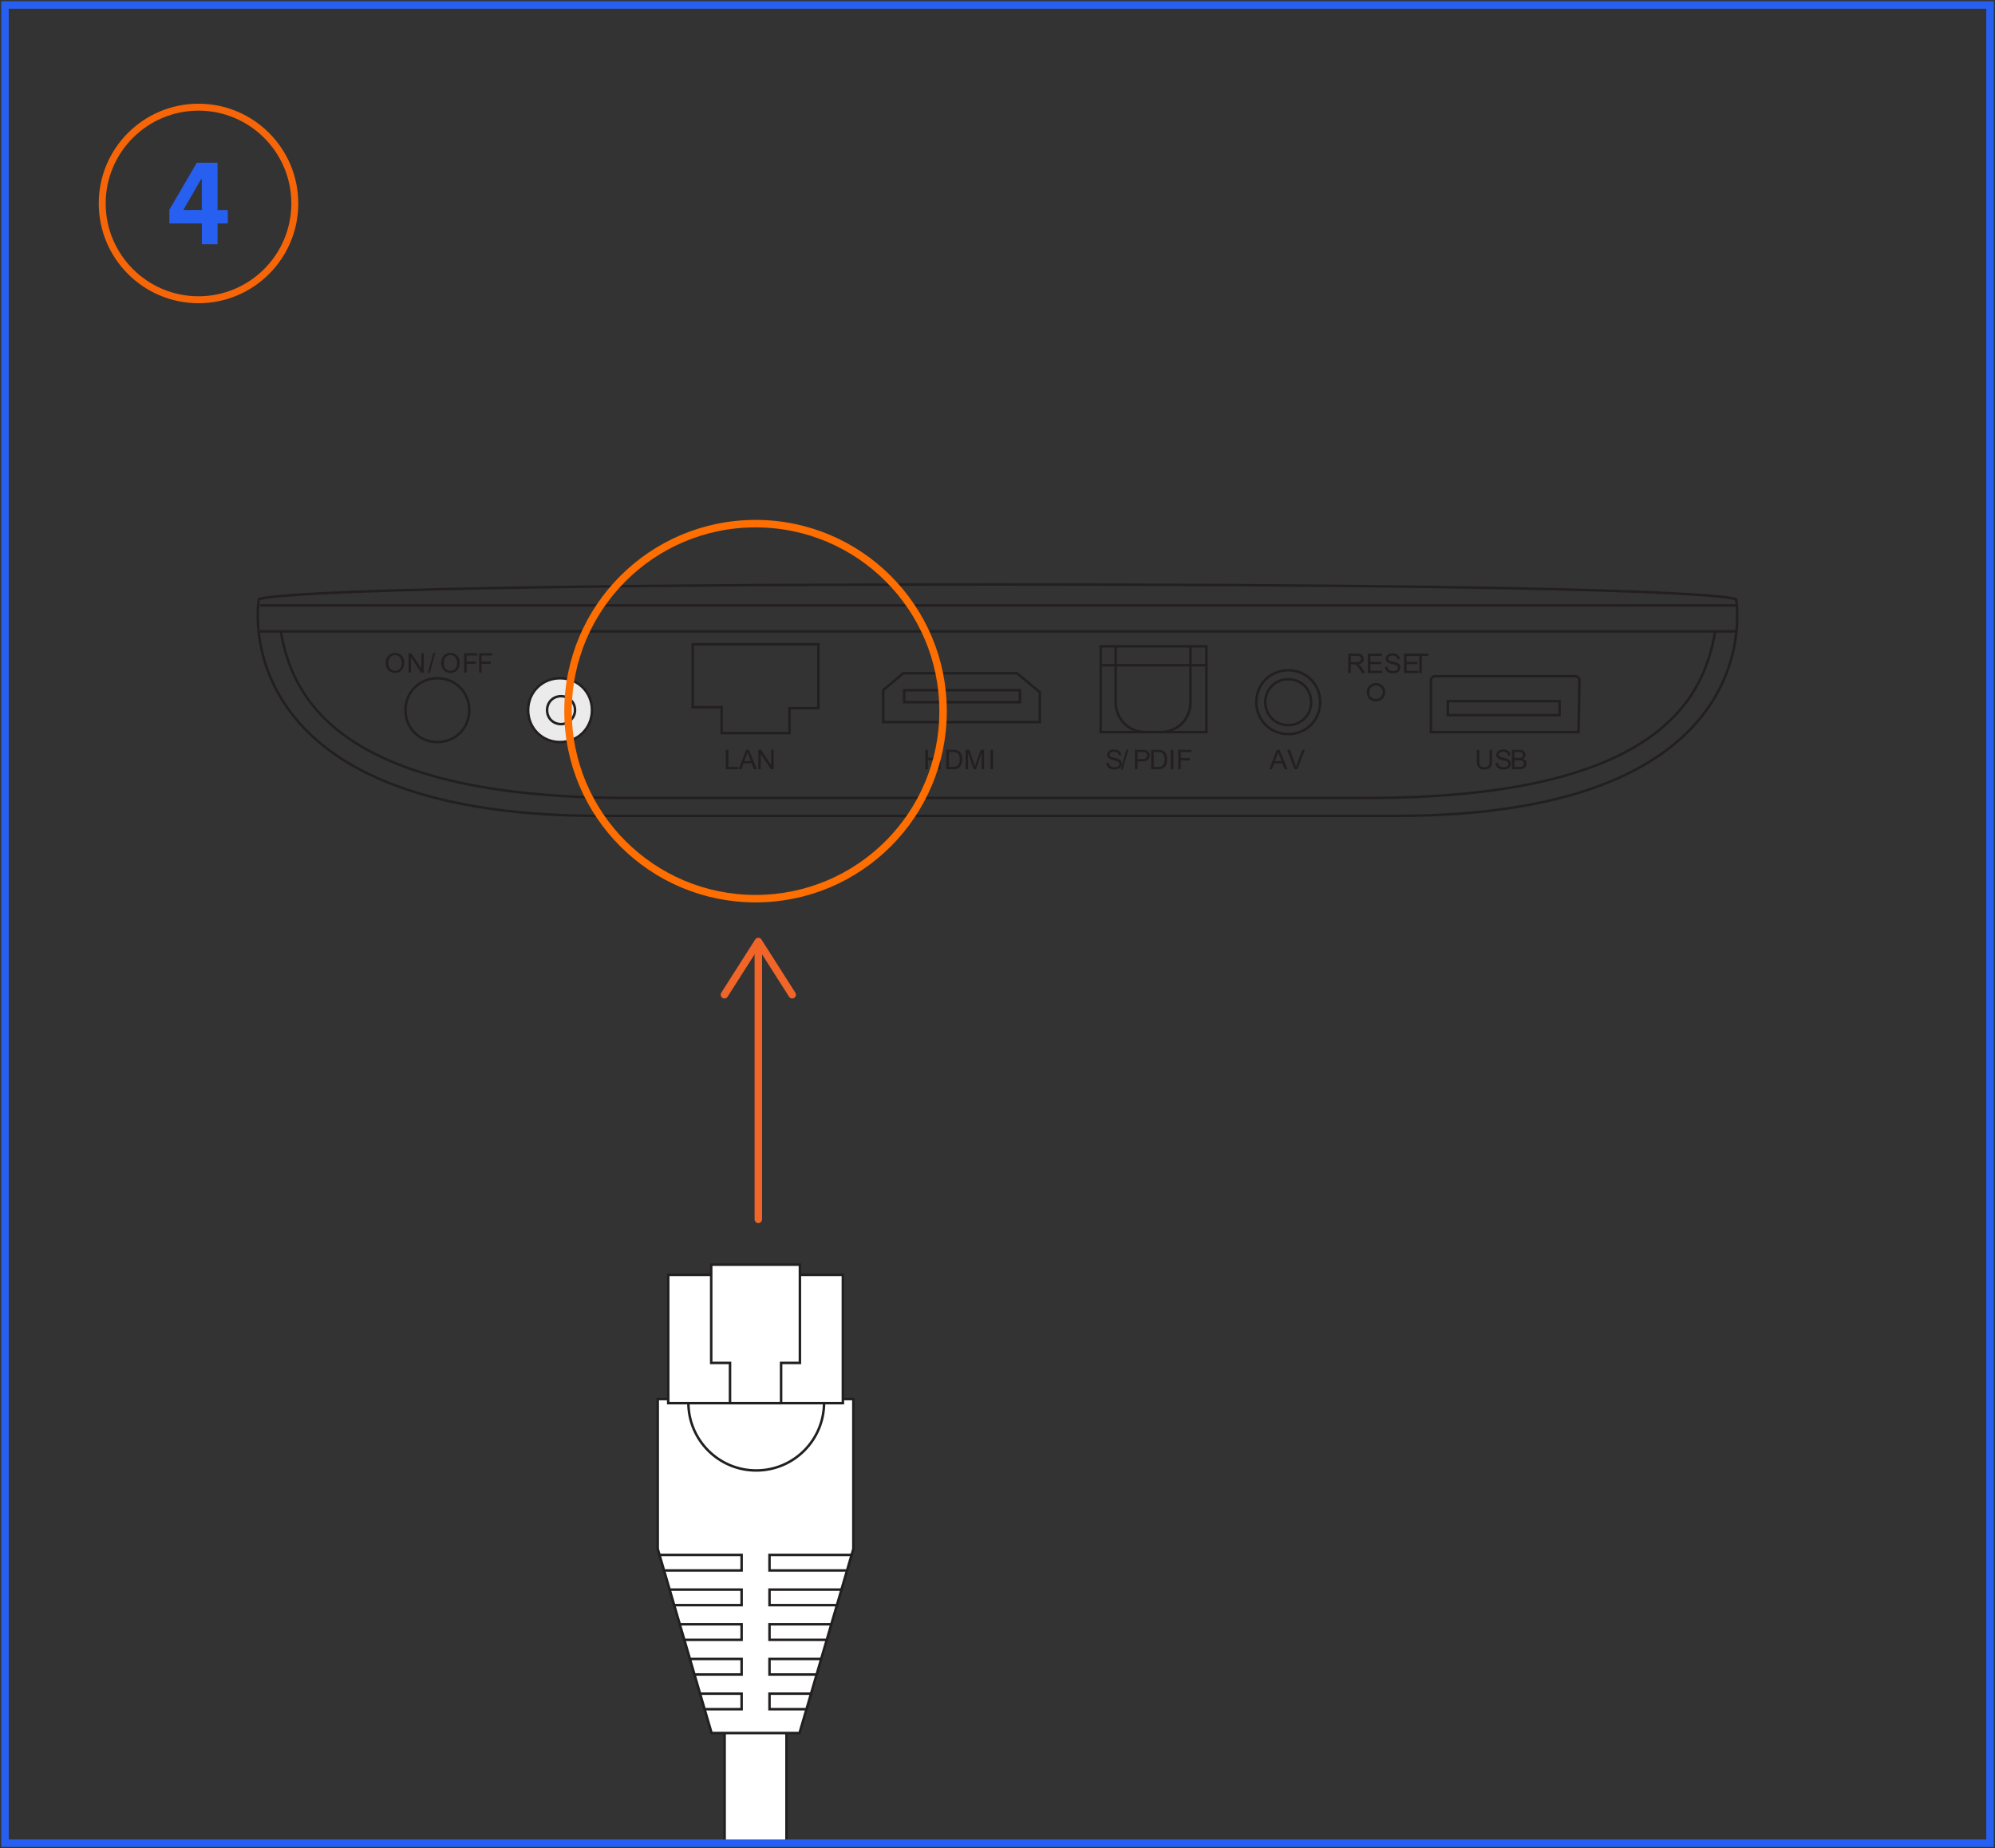 <?xml version="1.0" encoding="UTF-8"?><svg id="Layer_1" xmlns="http://www.w3.org/2000/svg" viewBox="0 0 200 185.3"><rect x="0" y="0" width="200" height="185.3" fill="#333333" stroke="none"/><polyline points="72.643 184.8 72.643 173.724 78.846 173.724 78.846 184.8" fill="#fff" stroke="#221f1f" stroke-miterlimit="10" stroke-width=".25"/><path d="M66.143,140.272h19.407v15.021l-.009.03-5.345,18.281-.043.147h-8.816l-.043-.147-5.346-18.281-.009-.03v-15.021h.204Z" fill="#fff" stroke="#221f1f" stroke-miterlimit="10" stroke-width=".25"/><path d="M84.766,157.453h-7.623v-1.557h8.23l-.076.26-.336,1.15-.043.147h-.151Z" fill="#fff" stroke="#221f1f" stroke-miterlimit="10" stroke-width=".25"/><path d="M83.75,160.93h-6.606v-1.557h7.214l-.076.26-.336,1.15-.043.147h-.151Z" fill="#fff" stroke="#221f1f" stroke-miterlimit="10" stroke-width=".25"/><path d="M81.716,167.885h-4.573v-1.557h5.18l-.076.26-.336,1.15-.043.147h-.151Z" fill="#fff" stroke="#221f1f" stroke-miterlimit="10" stroke-width=".25"/><path d="M82.733,164.408h-5.59v-1.557h6.197l-.076.26-.336,1.15-.043.147h-.151Z" fill="#fff" stroke="#221f1f" stroke-miterlimit="10" stroke-width=".25"/><path d="M80.699,171.362h-3.556v-1.557h4.163l-.076.26-.336,1.15-.043.147h-.152Z" fill="#fff" stroke="#221f1f" stroke-miterlimit="10" stroke-width=".25"/><path d="M74.143,157.453h-7.572l-.043-.147-.336-1.15-.076-.26h8.231v1.557h-.204Z" fill="#fff" stroke="#221f1f" stroke-miterlimit="10" stroke-width=".25"/><path d="M74.143,160.93h-6.555l-.043-.147-.336-1.15-.076-.26h7.214v1.557h-.204Z" fill="#fff" stroke="#221f1f" stroke-miterlimit="10" stroke-width=".25"/><path d="M74.143,167.885h-4.522l-.043-.147-.336-1.15-.076-.26h5.181v1.557h-.204Z" fill="#fff" stroke="#221f1f" stroke-miterlimit="10" stroke-width=".25"/><path d="M74.143,164.408h-5.538l-.043-.147-.336-1.15-.076-.26h6.197v1.557h-.204Z" fill="#fff" stroke="#221f1f" stroke-miterlimit="10" stroke-width=".25"/><path d="M74.143,171.362h-3.505l-.043-.147-.336-1.15-.076-.26h4.164v1.557h-.204Z" fill="#fff" stroke="#221f1f" stroke-miterlimit="10" stroke-width=".25"/><path d="M82.611,140.472l.001.076v.002l.001.076.001.002c0,1.878-.762,3.579-1.992,4.809s-2.931,1.992-4.809,1.992-3.579-.761-4.81-1.992c-1.23-1.231-1.992-2.931-1.992-4.809l.001-.002 0-.076v-.002l.002-.076.004-.2h13.589l.004.2h0Z" fill="#fff" stroke="#221f1f" stroke-miterlimit="10" stroke-width=".25"/><path d="M67.194,127.816h17.304v12.864h-17.508v-12.864h.204Z" fill="#fff" stroke="#221f1f" stroke-miterlimit="10" stroke-width=".25"/><path d="M78.305,140.679h-5.121v-4.033h-1.885v-9.849h8.891v9.849h-1.885v4.033Z" fill="#fff" stroke="#221f1f" stroke-miterlimit="10" stroke-width=".25"/><g id="Layer_3"><rect x=".5" y=".5" width="199" height="184.3" fill="none"/><rect x=".5" y=".5" width="199" height="184.3" fill="none"/></g><rect x=".5" y=".5" width="199" height="184.3" fill="none" stroke="#2760f0" stroke-miterlimit="10" stroke-width=".75"/><rect x=".5" y=".5" width="199" height="184.3" fill="none"/><path d="M60.146,81.8c-38,0-34.2-21.7-34.2-21.7,0,0,0-1.5,74-1.5s74.1,1.5,74.1,1.5c0,0,3.9,21.7-34.1,21.7H60.146Z" fill="none" stroke="#231f20" stroke-miterlimit="10" stroke-width=".25"/><line x1="26.046" y1="60.7" x2="174.046" y2="60.7" fill="none" stroke="#231f20" stroke-miterlimit="10" stroke-width=".25"/><line x1="26.046" y1="63.3" x2="174.046" y2="63.3" fill="none" stroke="#231f20" stroke-miterlimit="10" stroke-width=".25"/><g isolation="isolate"><path d="M38.667,66.492c0-.323.087-.576.26-.759.174-.183.398-.274.672-.274.18,0,.342.043.486.129.145.086.254.205.33.359.076.153.114.327.114.522,0,.197-.04.374-.12.529-.08.156-.192.274-.339.354-.146.08-.304.12-.473.12-.183,0-.347-.044-.491-.133-.145-.089-.254-.209-.328-.362-.075-.153-.112-.315-.112-.486ZM38.933,66.496c0,.234.063.42.189.555.126.135.284.202.475.202.194,0,.354-.068.479-.204.125-.137.188-.33.188-.581,0-.158-.027-.296-.081-.415-.054-.118-.132-.209-.235-.274-.104-.065-.219-.098-.348-.098-.182,0-.339.062-.471.188-.131.126-.197.335-.197.628Z" fill="#231f20"/></g><g isolation="isolate"><path d="M40.953,67.44v-1.947h.265l1.022,1.529v-1.529h.247v1.947h-.264l-1.023-1.53v1.53h-.247Z" fill="#231f20"/></g><g isolation="isolate"><path d="M42.886,67.473l.564-2.014h.191l-.563,2.014h-.192Z" fill="#231f20"/></g><g isolation="isolate"><path d="M44.228,66.492c0-.323.087-.576.26-.759.174-.183.398-.274.672-.274.18,0,.342.043.486.129.145.086.254.205.33.359.076.153.114.327.114.522,0,.197-.04.374-.12.529-.08.156-.192.274-.339.354-.146.08-.304.12-.473.12-.183,0-.347-.044-.491-.133-.145-.089-.254-.209-.328-.362-.075-.153-.112-.315-.112-.486ZM44.493,66.496c0,.234.063.42.189.555.126.135.284.202.475.202.194,0,.354-.068.479-.204.125-.137.188-.33.188-.581,0-.158-.027-.296-.081-.415-.054-.118-.132-.209-.235-.274-.104-.065-.219-.098-.348-.098-.182,0-.339.062-.471.188-.131.126-.197.335-.197.628Z" fill="#231f20"/></g><g isolation="isolate"><path d="M46.529,67.44v-1.947h1.313v.23h-1.056v.603h.914v.229h-.914v.885h-.258Z" fill="#231f20"/></g><g isolation="isolate"><path d="M48.029,67.44v-1.947h1.313v.23h-1.056v.603h.914v.229h-.914v.885h-.258Z" fill="#231f20"/></g><g isolation="isolate"><path d="M92.764,77.12v-1.947h.258v.8h1.012v-.8h.258v1.947h-.258v-.918h-1.012v.918h-.258Z" fill="#231f20"/></g><g isolation="isolate"><path d="M94.866,77.12v-1.947h.67c.151,0,.267.01.347.028.112.025.207.072.286.14.103.086.18.197.23.332.051.136.076.29.076.463,0,.148-.017.279-.052.394-.034.114-.079.209-.133.283-.054.075-.113.134-.177.177-.064.043-.142.075-.232.098s-.195.033-.312.033h-.703ZM95.124,76.891h.416c.128,0,.229-.013.302-.036.073-.023.131-.058.174-.101.061-.062.109-.144.143-.247.034-.103.051-.228.051-.375,0-.203-.033-.36-.1-.47s-.148-.183-.244-.22c-.069-.026-.18-.039-.333-.039h-.409v1.487Z" fill="#231f20"/></g><g isolation="isolate"><path d="M96.798,77.12v-1.947h.388l.461,1.379c.042.128.073.225.093.288.022-.07.057-.175.104-.312l.466-1.354h.347v1.947h-.249v-1.63l-.566,1.63h-.232l-.563-1.657v1.657h-.249Z" fill="#231f20"/></g><g isolation="isolate"><path d="M99.3,77.12v-1.947h.257v1.947h-.257Z" fill="#231f20"/></g><g isolation="isolate"><path d="M149.323,75.173h.258v1.125c0,.196-.021.352-.066.467-.044.114-.124.208-.239.28-.116.072-.268.108-.455.108-.183,0-.332-.031-.447-.095-.116-.062-.199-.153-.249-.272-.049-.119-.074-.282-.074-.488v-1.125h.258v1.124c0,.169.016.294.047.374.032.08.086.142.162.185.077.044.171.065.281.065.189,0,.324-.043.405-.129.08-.086.12-.251.12-.495v-1.124Z" fill="#231f20"/></g><g isolation="isolate"><path d="M149.929,76.494l.243-.021c.012.097.038.177.08.239s.107.113.196.151c.088.039.188.058.299.058.098,0,.185-.015.26-.044.075-.028.132-.068.168-.12.037-.051.056-.106.056-.166,0-.062-.018-.114-.054-.16-.035-.046-.094-.084-.175-.115-.053-.021-.168-.052-.347-.095s-.305-.083-.376-.121c-.093-.049-.162-.109-.208-.182s-.068-.153-.068-.242c0-.099.028-.19.084-.276.056-.085.137-.149.244-.194.107-.044.227-.066.357-.066.145,0,.271.023.382.07.11.046.194.114.254.205.06.09.092.192.096.307l-.247.019c-.013-.123-.058-.216-.135-.279-.076-.062-.189-.094-.339-.094-.156,0-.27.028-.341.086-.071.057-.107.126-.107.206,0,.07.025.128.076.173.05.045.179.091.389.139.209.047.353.089.431.124.113.053.197.118.251.198s.081.173.081.277c0,.104-.029.201-.089.293s-.145.163-.256.214-.236.076-.375.076c-.177,0-.324-.025-.443-.077-.119-.051-.212-.129-.28-.231-.067-.104-.104-.22-.106-.351Z" fill="#231f20"/></g><g isolation="isolate"><path d="M151.565,77.12v-1.947h.73c.149,0,.269.02.358.06.09.039.16.1.211.182s.076.168.076.257c0,.083-.022.162-.067.235s-.113.133-.205.178c.118.035.209.094.272.177.062.083.095.182.095.295,0,.091-.02.176-.058.254-.039.079-.087.14-.144.182-.057.043-.127.074-.213.097-.085.021-.19.032-.314.032h-.742ZM151.823,75.991h.421c.114,0,.196-.008.246-.022.065-.02.114-.052.147-.097.033-.046.05-.103.05-.17,0-.065-.015-.122-.046-.171-.031-.05-.075-.083-.133-.102-.058-.018-.156-.026-.296-.026h-.39v.588ZM151.823,76.891h.484c.084,0,.143-.003.176-.01.06-.011.109-.028.148-.053.04-.025.073-.062.099-.108.025-.048.038-.103.038-.164,0-.072-.019-.136-.056-.189s-.089-.091-.154-.112c-.066-.022-.161-.033-.285-.033h-.45v.67Z" fill="#231f20"/></g><g isolation="isolate"><path d="M135.16,67.48v-1.947h.863c.173,0,.306.018.396.053s.162.097.217.186c.054.088.081.187.081.293,0,.139-.045.255-.135.35-.089.095-.228.155-.414.181.068.032.12.065.155.097.075.069.146.155.214.259l.339.53h-.324l-.258-.405c-.075-.116-.137-.206-.186-.269-.049-.062-.093-.104-.131-.13-.039-.024-.078-.042-.118-.052-.028-.006-.076-.009-.143-.009h-.299v.864h-.258ZM135.418,66.392h.554c.117,0,.21-.012.276-.036s.116-.063.151-.117c.034-.054.052-.111.052-.175,0-.092-.034-.168-.101-.227-.067-.06-.173-.089-.316-.089h-.616v.644Z" fill="#231f20"/><path d="M137.126,67.48v-1.947h1.407v.23h-1.15v.596h1.077v.229h-1.077v.663h1.195v.229h-1.452Z" fill="#231f20"/><path d="M138.847,66.854l.243-.021c.012.097.038.177.08.239s.107.113.196.151c.088.039.188.058.299.058.098,0,.185-.015.26-.044.075-.028.132-.068.168-.12.037-.051.056-.106.056-.166,0-.062-.018-.114-.054-.16-.035-.046-.094-.084-.175-.115-.053-.021-.168-.052-.347-.095s-.305-.083-.376-.121c-.093-.049-.162-.109-.208-.182s-.068-.153-.068-.242c0-.099.028-.19.084-.276.056-.085.137-.149.244-.194.107-.044.227-.066.357-.066.145,0,.271.023.382.07.11.046.194.114.254.205.06.09.092.192.096.307l-.247.019c-.013-.123-.058-.216-.135-.279-.076-.062-.189-.094-.339-.094-.156,0-.27.028-.341.086-.071.057-.107.126-.107.206,0,.07.025.128.076.173.05.045.179.091.389.139.209.047.353.089.431.124.113.053.197.118.251.198s.081.173.081.277c0,.104-.029.201-.089.293s-.145.163-.256.214-.236.076-.375.076c-.177,0-.324-.025-.443-.077-.119-.051-.212-.129-.28-.231-.067-.104-.104-.22-.106-.351Z" fill="#231f20"/><path d="M140.754,67.48v-1.947h1.408v.23h-1.15v.596h1.077v.229h-1.077v.663h1.195v.229h-1.453Z" fill="#231f20"/></g><g isolation="isolate"><path d="M142.281,67.48v-1.717h-.641v-.23h1.543v.23h-.645v1.717h-.258Z" fill="#231f20"/></g><g isolation="isolate"><path d="M72.766,77.12v-1.947h.258v1.718h.959v.229h-1.217Z" fill="#231f20"/></g><g isolation="isolate"><path d="M74.052,77.12l.748-1.947h.278l.797,1.947h-.293l-.228-.59h-.814l-.214.59h-.273ZM74.614,76.32h.66l-.203-.539c-.062-.164-.108-.298-.138-.403-.025.125-.06.248-.105.371l-.214.571Z" fill="#231f20"/></g><g isolation="isolate"><path d="M76.023,77.12v-1.947h.265l1.022,1.529v-1.529h.247v1.947h-.264l-1.023-1.53v1.53h-.247Z" fill="#231f20"/></g><g isolation="isolate"><path d="M110.918,76.494l.243-.021c.012.097.038.177.081.239.042.062.106.113.195.151.089.039.188.058.299.058.099,0,.186-.015.261-.044.075-.028.131-.068.168-.12.036-.051.055-.106.055-.166,0-.062-.018-.114-.053-.16-.036-.046-.094-.084-.176-.115-.052-.021-.168-.052-.347-.095s-.304-.083-.376-.121c-.093-.049-.162-.109-.207-.182-.046-.072-.068-.153-.068-.242,0-.099.027-.19.083-.276.056-.085.138-.149.244-.194.107-.044.227-.066.357-.066.145,0,.271.023.382.07.11.046.195.114.255.205.059.09.091.192.096.307l-.247.019c-.014-.123-.059-.216-.135-.279-.077-.062-.19-.094-.34-.094-.155,0-.27.028-.341.086-.071.057-.106.126-.106.206,0,.07.025.128.075.173s.18.091.389.139c.21.047.354.089.431.124.114.053.197.118.252.198.054.08.08.173.08.277,0,.104-.029.201-.089.293-.059.092-.145.163-.255.214-.111.051-.236.076-.376.076-.176,0-.323-.025-.442-.077-.119-.051-.213-.129-.28-.231-.068-.104-.104-.22-.107-.351Z" fill="#231f20"/></g><g isolation="isolate"><path d="M112.356,77.153l.564-2.014h.191l-.563,2.014h-.192Z" fill="#231f20"/></g><g isolation="isolate"><path d="M113.776,77.12v-1.947h.734c.129,0,.228.007.296.019.096.017.176.047.24.091.064.045.117.107.156.188.039.08.059.169.059.266,0,.165-.052.306-.157.42-.105.115-.296.172-.571.172h-.5v.792h-.257ZM114.033,76.099h.504c.166,0,.284-.031.354-.093s.104-.149.104-.262c0-.081-.021-.151-.062-.209-.041-.059-.095-.097-.162-.115-.044-.012-.124-.017-.241-.017h-.498v.695Z" fill="#231f20"/></g><g isolation="isolate"><path d="M115.406,77.12v-1.947h.67c.151,0,.268.01.347.028.112.025.207.072.286.14.103.086.18.197.23.332.051.136.076.29.076.463,0,.148-.018.279-.052.394s-.079.209-.133.283c-.054.075-.113.134-.178.177-.063.043-.142.075-.232.098s-.194.033-.312.033h-.702ZM115.663,76.891h.416c.129,0,.229-.013.303-.036.072-.023.131-.058.174-.101.062-.062.109-.144.144-.247.033-.103.051-.228.051-.375,0-.203-.033-.36-.101-.47-.066-.109-.147-.183-.243-.22-.069-.026-.181-.039-.334-.039h-.409v1.487Z" fill="#231f20"/></g><g isolation="isolate"><path d="M117.38,77.12v-1.947h.258v1.947h-.258Z" fill="#231f20"/></g><g isolation="isolate"><path d="M118.119,77.12v-1.947h1.313v.23h-1.056v.603h.914v.229h-.914v.885h-.258Z" fill="#231f20"/></g><g isolation="isolate"><path d="M127.252,77.12l.748-1.947h.277l.797,1.947h-.293l-.228-.59h-.814l-.214.59h-.273ZM127.813,76.32h.66l-.203-.539c-.062-.164-.107-.298-.138-.403-.025.125-.06.248-.105.371l-.214.571Z" fill="#231f20"/></g><g isolation="isolate"><path d="M129.792,77.12l-.754-1.947h.279l.506,1.415c.04.113.074.22.102.318.03-.106.065-.213.105-.318l.525-1.415h.264l-.763,1.947h-.265Z" fill="#231f20"/></g><path d="M171.946,63.3c-1.1,6.4-5.3,16.7-34.8,16.7H62.946c-29.4,0-33.7-10.4-34.8-16.7" fill="none" stroke="#231f20" stroke-miterlimit="10" stroke-width=".25"/><path d="M47.046,71.2c0-1.8-1.4-3.2-3.2-3.2s-3.2,1.4-3.2,3.2c0,1.8,1.4,3.2,3.2,3.2h0c1.8 0,3.2-1.4,3.2-3.2Z" fill="none" stroke="#231f20" stroke-miterlimit="10" stroke-width=".25"/><path d="M59.346,71.2c0-1.8-1.4-3.2-3.2-3.2s-3.2,1.4-3.2,3.2c0,1.8,1.4,3.2,3.2,3.2h0c1.8 0,3.2-1.4,3.2-3.2" fill="#2760f0"/><path d="M59.346,71.2c0-1.8-1.4-3.2-3.2-3.2s-3.2,1.4-3.2,3.2c0,1.8,1.4,3.2,3.2,3.2h0c1.8 0,3.2-1.4,3.2-3.2Z" fill="#ebebeb" stroke="#231f20" stroke-miterlimit="10" stroke-width=".25"/><path d="M132.346,70.4c0-1.8-1.4-3.2-3.2-3.2-1.8,0-3.2,1.4-3.2,3.2,0,1.8,1.4,3.2,3.2,3.2h0c1.8,0,3.2-1.4,3.2-3.2Z" fill="none" stroke="#231f20" stroke-miterlimit="10" stroke-width=".25"/><polygon points="69.446 64.6 69.446 70.9 72.346 70.9 72.346 73.5 79.146 73.5 79.146 71 82.046 71 82.046 64.6 69.446 64.6" fill="none" stroke="#231f20" stroke-miterlimit="10" stroke-width=".25"/><polygon points="88.546 69.2 88.546 72.4 104.246 72.4 104.246 69.4 101.946 67.5 90.546 67.5 88.546 69.2" fill="none" stroke="#231f20" stroke-miterlimit="10" stroke-width=".25"/><polygon points="110.346 64.8 110.346 73.4 120.946 73.4 120.946 64.8 110.346 64.8" fill="none" stroke="#231f20" stroke-miterlimit="10" stroke-width=".25"/><path d="M111.846,64.8v5.6c0,1.7,1.3,3,3,3h1.5c1.7,0,3-1.3,3-3v-5.6" fill="none" stroke="#231f20" stroke-miterlimit="10" stroke-width=".25"/><line x1="110.346" y1="66.7" x2="120.946" y2="66.7" fill="none" stroke="#231f20" stroke-miterlimit="10" stroke-width=".25"/><path d="M57.646,71.2c0-.8-.6-1.4-1.4-1.4-.8,0-1.4.6-1.4,1.4s.6,1.4,1.4,1.4h0c.7,0,1.4-.6,1.4-1.4h0Z" fill="none" stroke="#231f20" stroke-miterlimit="10" stroke-width=".25"/><path d="M131.446,70.4c0-1.3-1-2.3-2.3-2.3s-2.3,1-2.3,2.3,1,2.3,2.3,2.3h0c1.3-0,2.3-1,2.3-2.3h0Z" fill="none" stroke="#231f20" stroke-miterlimit="10" stroke-width=".25"/><rect x="90.646" y="69.2" width="11.6" height="1.2" fill="none" stroke="#231f20" stroke-miterlimit="10" stroke-width=".25"/><path d="M138.746,69.4c0-.4-.3-.8-.8-.8-.4,0-.8.3-.8.8s.3.8.8.8h0c.5-0.0.8-.4.8-.8Z" fill="none" stroke="#231f20" stroke-miterlimit="10" stroke-width=".25"/><path d="M158.246,73.4h-14.8v-5.2c0-.2.2-.4.4-.4h14.1c.2,0,.4.2.4.4h0l-.1,5.2Z" fill="none" stroke="#231f20" stroke-miterlimit="10" stroke-width=".25"/><rect x="145.146" y="70.3" width="11.2" height="1.4" fill="none" stroke="#231f20" stroke-miterlimit="10" stroke-width=".25"/><circle cx="75.745" cy="71.3" r="18.8" fill="none" stroke="#fe6e00" stroke-miterlimit="10" stroke-width=".75"/><g id="RGB_x5F_Icons_x5F_w_x5F_Circle_x5F_Step_4"><path d="M19.901,11.093c5.134,0,9.306,4.173,9.306,9.306s-4.173,9.306-9.306,9.306-9.306-4.173-9.306-9.306,4.173-9.306,9.306-9.306M19.901,10.398c-5.523,0-10.001,4.478-10.001,10.001s4.478,10.001,10.001,10.001,10.001-4.478,10.001-10.001-4.478-10.001-10.001-10.001h0Z" fill="#f66608"/><path d="M16.973,21.038l2.756-4.723h2.078v4.739h1.028v1.345h-1.028v2.089h-1.572v-2.089h-3.256v-1.356l-.006-.006ZM18.373,21.049h1.856v-3.106h-.056l-1.795,3.106h-.006Z" fill="#2760f0"/></g><line x1="76.023" y1="122.254" x2="76.023" y2="94.923" fill="none" stroke="#f16528" stroke-linecap="round" stroke-linejoin="round" stroke-width=".75"/><path d="M79.623,100.049c-.174.111-.406.06-.518-.115l-3.082-4.839-3.082,4.839c-.111.175-.343.226-.518.115-.174-.111-.225-.345-.115-.518l3.398-5.336c.069-.108.188-.174.316-.174s.248.066.316.174l3.398,5.336c.04.062.059.132.059.201,0,.124-.062.245-.174.317Z" fill="#f16528"/></svg>